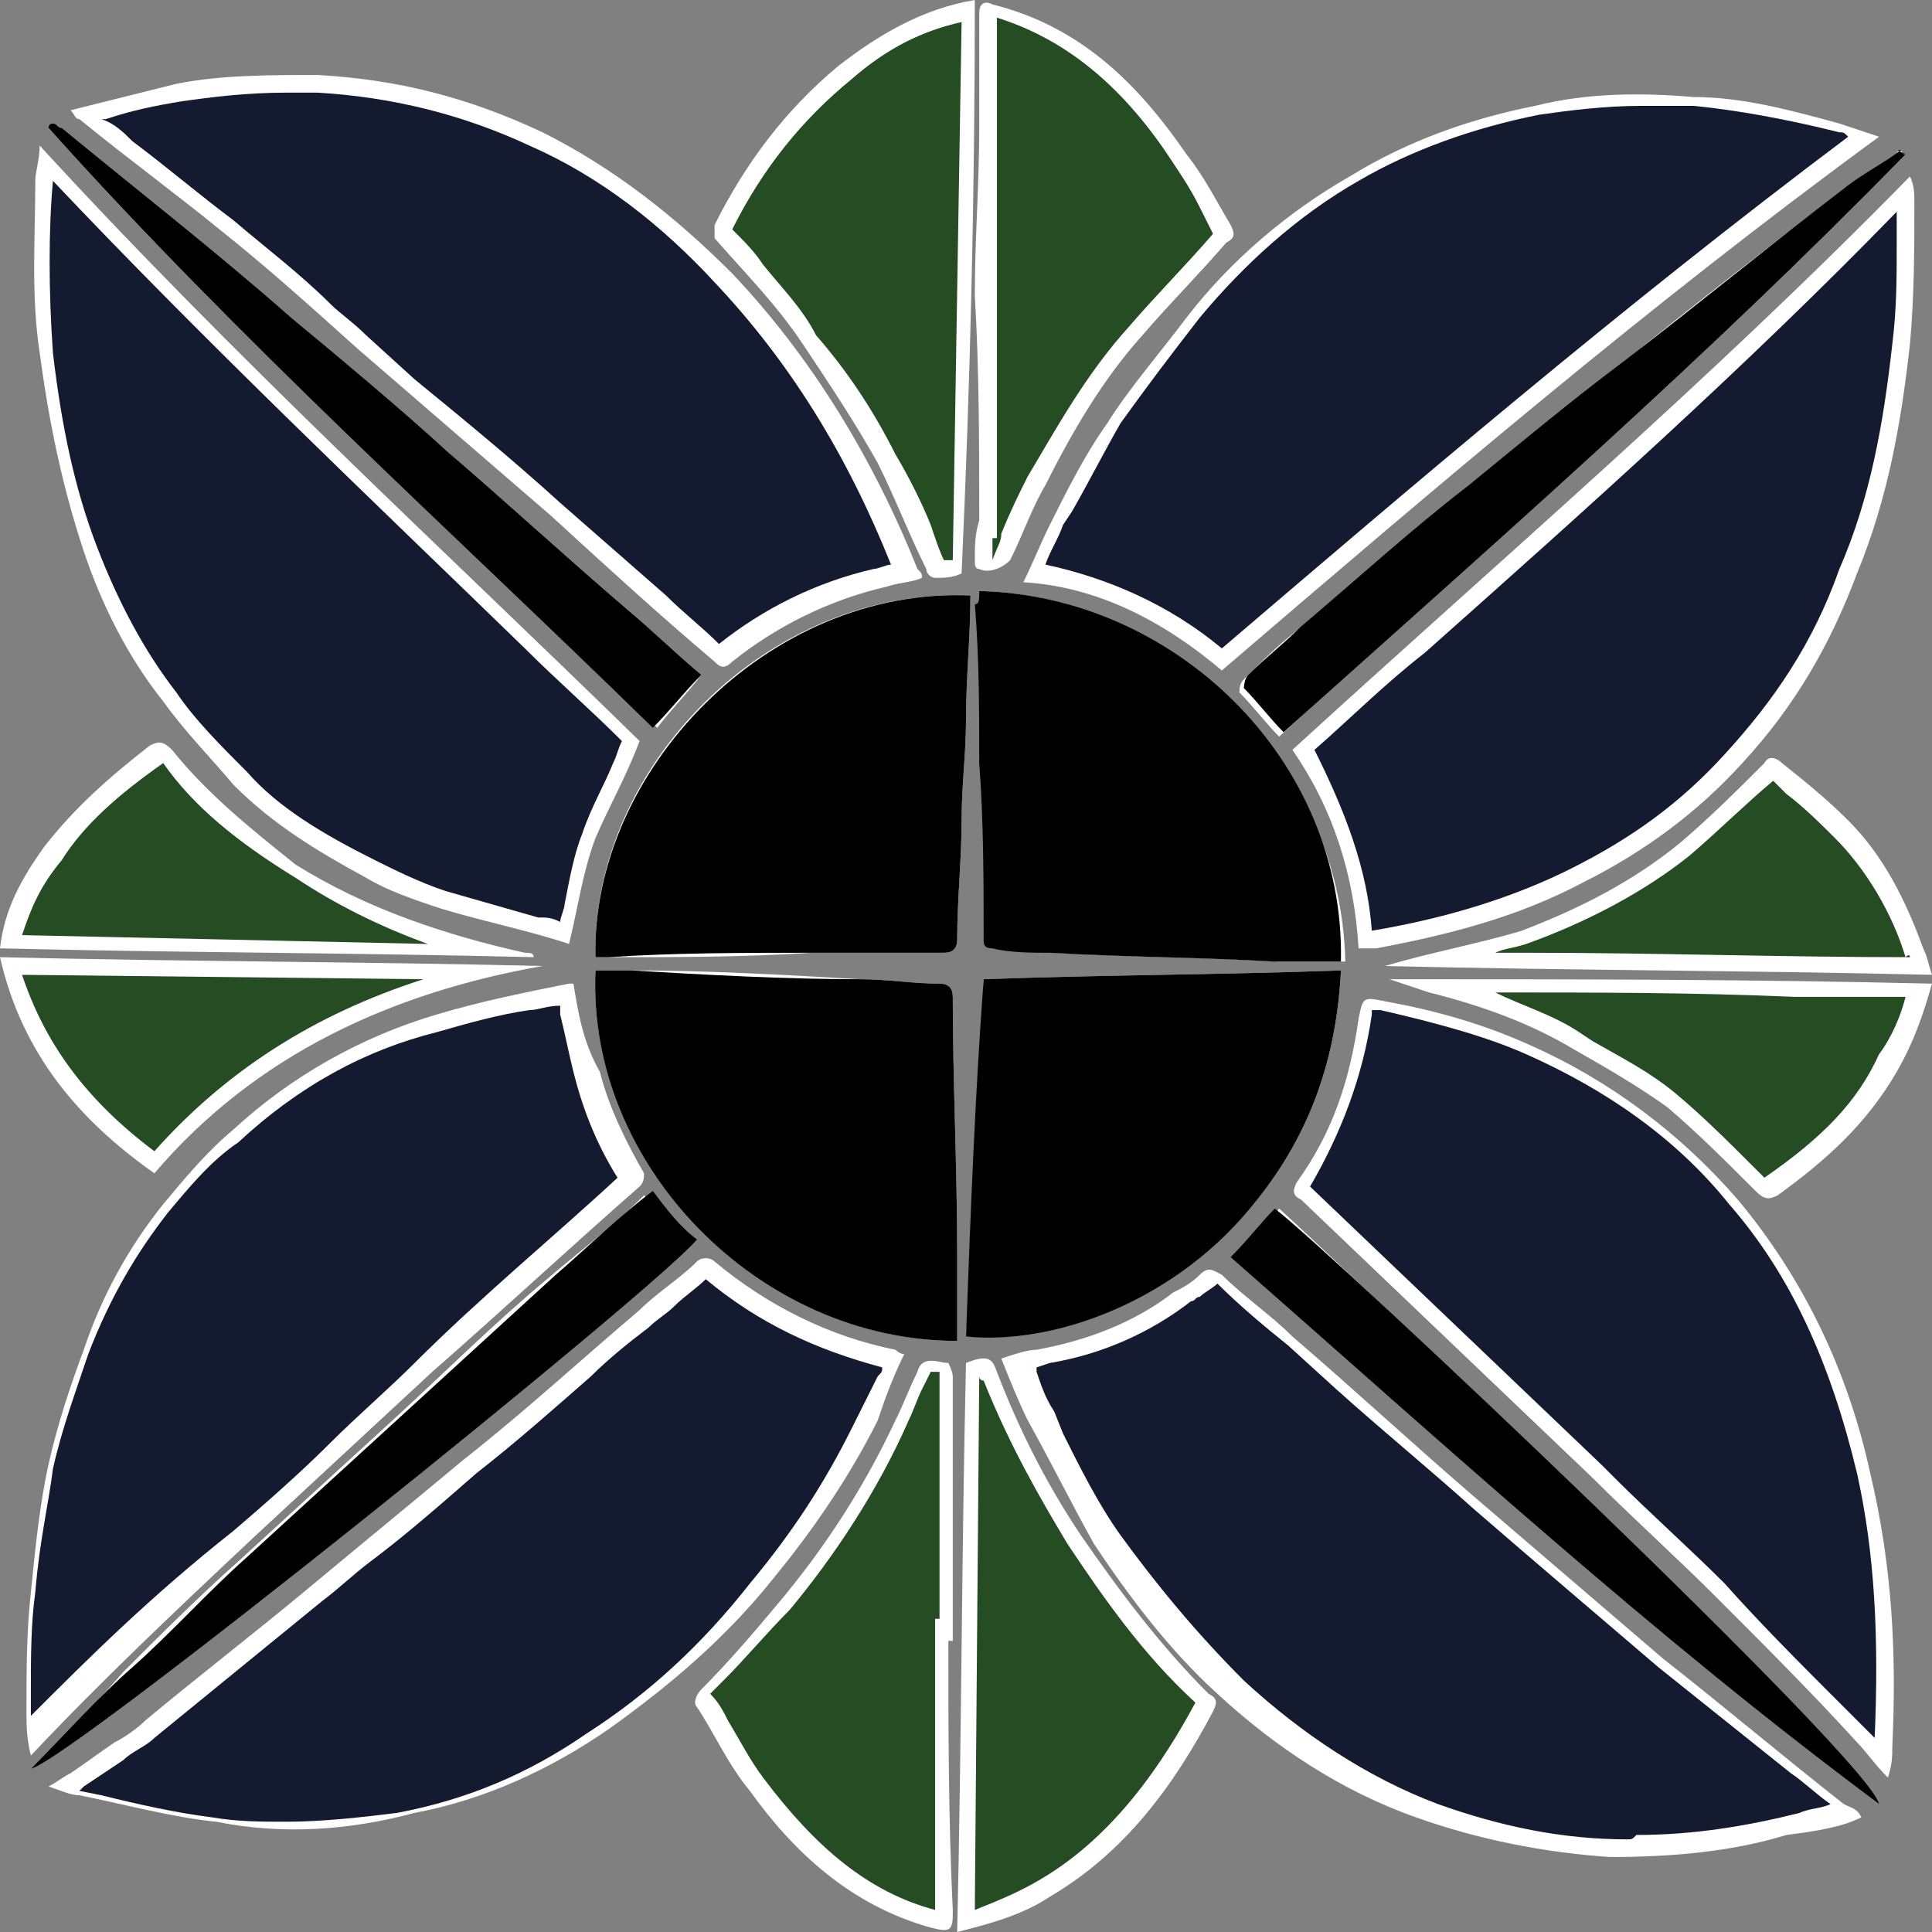 <?xml version="1.0" encoding="utf-8"?>
<!-- Generator: Adobe Illustrator 19.0.0, SVG Export Plug-In . SVG Version: 6.00 Build 0)  -->
<svg version="1.1" id="Capa_1" xmlns="http://www.w3.org/2000/svg" xmlns:xlink="http://www.w3.org/1999/xlink" x="0px" y="0px"
	 viewBox="0 0 43.8 43.8" style="enable-background:new 0 0 43.8 43.8;" xml:space="preserve">
<rect x="0" y="0" width="43.8" height="43.8" fill="#808080" stroke="none"/>
<style type="text/css">
	.st0{fill:#FFFFFF;}
	.st1{fill:#141A30;}
	.st2{fill:#254C22;}
</style>
<g id="XMLID_50_">
	<path id="XMLID_75_" class="st0" d="M42.2,41.2C42.3,41.2,42.3,41.2,42.2,41.2c-0.1-0.2-0.2-0.2-0.4-0.3c-1.4-1.1-2.7-2.2-4.1-3.3
		c-1.4-1.2-2.8-2.4-4.2-3.6c-1.4-1.2-2.8-2.5-4.2-3.7c-0.5-0.5-1.1-0.9-1.6-1.4c-0.2-0.1-0.3-0.2-0.5,0c-0.2,0.2-0.4,0.3-0.6,0.4
		c-0.9,0.7-2,1.1-3.1,1.3c-0.2,0-0.5,0.1-0.8,0.2c0.2,0.5,0.4,1,0.6,1.4c0.5,0.9,1,1.9,1.5,2.8c0.8,1.2,1.7,2.4,2.8,3.4
		c1.3,1.2,2.8,2.2,4.5,2.8c1.4,0.5,2.9,0.8,4.4,0.9c1.3,0,2.7-0.1,4-0.5C41.3,41.5,41.8,41.4,42.2,41.2z M20.5,30.7
		c-0.1,0-0.2-0.1-0.2-0.1c-1.5-0.3-2.9-1-4.1-2c-0.1-0.1-0.3-0.1-0.4,0c-0.4,0.4-0.9,0.7-1.3,1.1c-1.3,1.1-2.6,2.3-4,3.4
		c-1.2,1-2.3,1.9-3.5,2.9c-1.2,1-2.5,2-3.7,3c-0.2,0.2-0.5,0.4-0.7,0.5c-0.3,0.2-0.7,0.5-1,0.7c-0.2,0.1-0.3,0.2-0.5,0.3
		c0.3,0.1,0.5,0.2,0.7,0.2c1,0.2,2.1,0.5,3.1,0.6c1.5,0.3,3,0.2,4.5-0.2c1.6-0.3,3.1-1,4.4-1.9c1.4-1,2.7-2.1,3.8-3.5
		c0.9-1.1,1.7-2.3,2.3-3.5C20,31.9,20.2,31.3,20.5,30.7z M1.6,2.5C1.6,2.5,1.6,2.5,1.6,2.5c0.1,0.1,0.1,0.2,0.2,0.2
		C2.9,3.6,4,4.4,5.1,5.3c1,0.8,2,1.7,3,2.6c1.5,1.3,2.9,2.5,4.4,3.8c1.2,1.1,2.4,2.2,3.7,3.3c0.1,0.1,0.2,0.2,0.4,0
		c1-0.8,2.2-1.4,3.5-1.7c0.3-0.1,0.6-0.1,0.8-0.2c0-0.1,0-0.1-0.1-0.2c-1-2.5-2.4-4.8-4.2-6.7c-1.3-1.3-2.7-2.4-4.3-3.2
		C10.6,2.2,9,1.8,7.2,1.7c-1.1,0-2.2,0-3.2,0.2C3.2,2.1,2.4,2.3,1.6,2.5z M27.7,15.2c4.9-4.2,9.7-8.3,14.9-12.1
		c-0.3-0.1-0.6-0.2-0.9-0.3c-1.1-0.3-2.2-0.6-3.3-0.6c-1.2-0.1-2.4-0.1-3.6,0.2c-1.5,0.3-2.9,0.8-4.2,1.6c-1.4,0.8-2.7,1.9-3.7,3.2
		c-0.6,0.8-1.3,1.6-1.8,2.4c-0.5,0.7-0.9,1.5-1.3,2.3c-0.2,0.4-0.4,0.9-0.6,1.3C24.9,13.3,26.4,14.1,27.7,15.2z M0.9,3.3
		c0,0.3-0.1,0.6-0.1,0.8C0.8,5.4,0.7,6.7,0.9,8c0.2,1.5,0.5,3,1,4.5c0.4,1.2,1,2.4,1.8,3.4c0.5,0.7,1.1,1.3,1.6,1.9
		c0.9,0.9,1.9,1.5,3,2.1c0.5,0.3,1.1,0.5,1.7,0.7c1,0.3,2,0.5,2.9,0.8c0.2-0.8,0.3-1.6,0.6-2.4c0.3-0.7,0.7-1.4,1-2.2
		C10,12.4,5.3,8.1,0.9,3.3z M30.8,21.5c0.1,0,0.3,0,0.4,0c1.6-0.3,3.2-0.7,4.7-1.5c1.4-0.7,2.6-1.6,3.6-2.7c1.2-1.3,2-2.7,2.6-4.3
		c0.7-1.7,1-3.4,1.2-5.2c0.1-1.1,0.1-2.2,0.1-3.2c0-0.2,0-0.4-0.1-0.6c-4.5,4.6-9.3,8.7-14,13C30.2,18.3,30.7,19.8,30.8,21.5z
		 M13,22.3c0,0-0.1,0-0.1,0c-1,0.2-2,0.4-3,0.7c-1.7,0.5-3.3,1.4-4.6,2.6c-0.6,0.5-1.1,1.1-1.6,1.7c-0.8,1-1.4,2.1-1.8,3.3
		c-0.3,0.8-0.6,1.7-0.8,2.6c-0.2,0.9-0.3,1.9-0.4,2.9c-0.1,0.9-0.1,1.8-0.1,2.7c0,0.3,0,0.6,0.1,1c1.6-1.7,3.3-3.3,5-4.9
		c1.4-1.3,2.7-2.5,4.1-3.8c1.6-1.4,3.1-2.8,4.7-4.2c0.1-0.1,0.1-0.2,0.1-0.3c-0.4-0.7-0.8-1.5-1-2.3C13.2,23.6,13.1,22.9,13,22.3z
		 M42.8,40.3C42.8,40.2,42.8,40.2,42.8,40.3c0.1-0.3,0.1-0.5,0.1-0.7c0.1-2.1,0-4.1-0.5-6.2c-0.5-2.3-1.5-4.4-3-6.2
		c-1.3-1.5-2.9-2.7-4.7-3.5c-1.1-0.5-2.2-0.8-3.3-1c-0.5-0.1-0.5-0.1-0.6,0.4c-0.2,1.4-0.6,2.6-1.4,3.7c-0.1,0.2-0.1,0.3,0.1,0.4
		c2.2,2.1,4.4,4.2,6.6,6.3c0.9,0.9,1.9,1.8,2.8,2.7c1.1,1.1,2.2,2.2,3.2,3.3C42.3,39.7,42.5,40,42.8,40.3z M13.5,21.7
		c0.1,0,0.2,0,0.3,0c1.5,0,3.1,0,4.6-0.1c1,0,2,0,3,0c0.2,0,0.3-0.1,0.3-0.3c0-0.9,0.1-1.8,0.1-2.7c0-0.8,0.1-1.5,0.1-2.3
		c0-0.9,0.1-1.9,0.1-2.8C17.4,13.3,13.4,17.4,13.5,21.7z M21.7,30.4c0-0.7,0-1.3,0-2c0-1.9-0.1-3.9-0.1-5.8c0-0.2-0.1-0.3-0.3-0.3
		c-0.6,0-1.2-0.1-1.8-0.1c-1.7-0.1-3.5-0.2-5.2-0.2c-0.3,0-0.5,0-0.8,0C13.3,26.3,17.2,30.4,21.7,30.4z M22.2,13.4
		c0,0.1,0,0.2,0,0.3c0,1.2,0.1,2.4,0.1,3.6c0,1.3,0,2.7,0.1,4c0,0.2,0.1,0.2,0.2,0.2c0.4,0,0.9,0,1.3,0.1c1.7,0.1,3.4,0.1,5.1,0.2
		c0.5,0,1,0,1.5,0C30.4,17.3,26.6,13.5,22.2,13.4z M21.9,30.3c1.9,0.1,4.8-0.8,6.6-3.1c1.2-1.5,1.8-3.2,1.9-5.2
		c-2.7,0.1-5.4,0.1-8.1,0.2C22.2,25,22.1,27.7,21.9,30.3z M21.5,37.2c0,0,0.1,0,0.1,0c0-2,0-4,0-6c0-0.1-0.1-0.3-0.1-0.3
		c-0.2,0-0.6-0.2-0.7,0.2c-0.2,0.4-0.3,0.7-0.5,1.1c-0.7,1.5-1.6,2.9-2.7,4.2c-0.5,0.6-1.1,1.3-1.7,1.9c-0.1,0.1-0.2,0.3-0.1,0.4
		c0.4,0.6,0.7,1.3,1.2,1.9c1,1.4,2.3,2.6,4.1,3.1c0.4,0.1,0.5,0.1,0.5-0.3c0,0,0-0.1,0-0.1C21.5,41.2,21.5,39.2,21.5,37.2z M22.1,0
		c-1.2,0.2-2.2,0.8-3.1,1.5c-1.2,1-2.1,2.2-2.8,3.6c0,0.1,0,0.2,0,0.3c0.7,0.8,1.4,1.5,2,2.4c0.6,0.9,1.2,1.8,1.7,2.7
		c0.4,0.8,0.7,1.6,1.1,2.4c0,0.1,0.1,0.2,0.2,0.2c0.2,0,0.4,0,0.6-0.1C22,8.6,22.1,4.4,22.1,0z M21.9,30.9
		c-0.1,4.3-0.1,8.6-0.2,12.9c0.8-0.2,1.5-0.4,2.1-0.8c1.7-1,2.8-2.5,3.7-4.2c0.1-0.2,0.1-0.3-0.1-0.4c-1.1-1.1-2-2.3-2.9-3.6
		c-0.8-1.2-1.4-2.4-1.9-3.7C22.5,30.8,22.4,30.7,21.9,30.9z M22.2,11.8C22.2,11.8,22.2,11.8,22.2,11.8c-0.1,0.3-0.1,0.6-0.1,0.9
		c0,0.1,0,0.2,0.1,0.2c0.2,0.1,0.5,0,0.7-0.2c0.3-0.6,0.5-1.2,0.8-1.7c0.6-1.2,1.3-2.4,2.2-3.4c0.6-0.7,1.3-1.4,1.9-2.1
		C28,5.4,28,5.3,27.9,5.1c-0.3-0.5-0.6-1.1-1-1.6c-1.1-1.6-2.4-2.9-4.4-3.4c-0.2-0.1-0.3,0-0.3,0.2c0,0.9,0,1.7,0,2.6
		c0,1.3-0.1,2.5-0.1,3.8C22.2,8.4,22.2,10.1,22.2,11.8z M43.8,22.3c-4.1-0.1-8.2-0.1-12.3-0.1c0.3,0.1,0.6,0.2,0.9,0.3
		c1.2,0.3,2.3,0.7,3.3,1.3c0.7,0.4,1.4,0.8,2.1,1.3c0.7,0.6,1.3,1.2,2,1.9c0.2,0.2,0.3,0.2,0.5,0.1c1.1-0.8,2-1.6,2.7-2.8
		C43.4,23.6,43.6,23,43.8,22.3z M31.4,21.9c4.1,0.1,8.2,0.1,12.4,0.2c-0.1-0.3-0.1-0.4-0.2-0.6c-0.4-1.1-0.9-2.1-1.7-2.9
		c-0.5-0.5-1-0.9-1.5-1.3c-0.1-0.1-0.3-0.2-0.4,0c-0.6,0.6-1.2,1.2-1.9,1.8c-1.1,0.9-2.3,1.5-3.6,2C33.5,21.4,32.4,21.6,31.4,21.9z
		 M12.1,21.7C12.1,21.7,12.1,21.6,12.1,21.7c0-0.1-0.1-0.1-0.2-0.1c-1.8-0.4-3.6-1-5.2-2C5.7,18.8,4.7,18,3.9,17
		c-0.2-0.2-0.3-0.2-0.5-0.1c-0.9,0.7-1.7,1.4-2.4,2.3c-0.5,0.7-0.9,1.4-1,2.3C4.1,21.6,8.1,21.6,12.1,21.7z M12.3,21.9
		C8.2,21.8,4.1,21.8,0,21.7c0.5,2.2,1.8,3.7,3.5,4.9C5.8,23.9,8.9,22.5,12.3,21.9z M15.9,15.3c-0.6-0.5-1.1-1-1.7-1.5
		c-1.4-1.2-2.7-2.4-4.1-3.6c-1.2-1-2.3-2-3.5-3C4.9,5.7,3.1,4.3,1.4,2.9c-0.1,0-0.1-0.1-0.2-0.1c0,0,0,0.1-0.1,0.1
		c4.3,4.8,9.1,9.1,13.8,13.6C15.2,16.1,15.6,15.7,15.9,15.3z M43.2,3.5C43.1,3.5,43.1,3.4,43.2,3.5c-0.1-0.1-0.2-0.1-0.2,0
		c-0.4,0.3-0.8,0.5-1.2,0.8c-1.7,1.3-3.4,2.6-5.1,4c-1.2,0.9-2.3,1.9-3.5,2.8c-1.3,1.1-2.5,2.1-3.8,3.2c-0.4,0.3-0.8,0.7-1.2,1.1
		c-0.1,0.1-0.1,0.2-0.1,0.3c0.3,0.3,0.6,0.7,0.9,1C33.8,12.3,38.7,8.1,43.2,3.5z M42.6,40.9c-0.3-1-12.6-12.6-13.6-13.5
		c-0.3,0.4-0.7,0.7-1,1.1C32.8,32.7,37.5,37.1,42.6,40.9z M0.7,40.1c1-0.3,14.2-10.9,14.9-11.9c-0.3-0.4-0.6-0.8-1-1.1
		c-0.7,0.7-1.5,1.3-2.2,1.9c-1.2,1-2.3,2.1-3.5,3.2c-1.2,1.1-2.3,2.1-3.5,3.2c-0.9,0.8-1.8,1.7-2.6,2.5C2.2,38.6,1.4,39.4,0.7,40.1z
		"/>
	<path id="XMLID_24_" class="st1" d="M36.9,41.7c-1.5,0-2.9-0.3-4.3-0.8c-1.6-0.6-3.1-1.6-4.4-2.8c-1.1-1.1-2-2.2-2.8-3.3
		c-0.5-0.7-0.9-1.5-1.3-2.3l-0.2-0.5c-0.2-0.3-0.3-0.6-0.4-0.9c0,0,0,0,0-0.1l0.3-0.1c1.2-0.2,2.3-0.7,3.2-1.4
		c0.1,0,0.1-0.1,0.2-0.1c0.1-0.1,0.3-0.2,0.4-0.3c0.5,0.5,1.1,1,1.6,1.4l1.1,1c1,0.9,2.1,1.8,3.1,2.7c1.5,1.3,2.8,2.4,4.2,3.6
		c1,0.8,2,1.6,3,2.4c0.3,0.2,0.6,0.5,0.9,0.7c-0.2,0.1-0.5,0.1-0.7,0.2c-1.2,0.3-2.4,0.5-3.7,0.5C37,41.7,37,41.7,36.9,41.7z"/>
	<path id="XMLID_23_" class="st1" d="M6.5,41.3c-0.6,0-1.1,0-1.7-0.1c-0.8-0.1-1.7-0.3-2.5-0.5l-0.5-0.1l0.1-0.1
		c0.3-0.2,0.6-0.4,0.9-0.6c0.2-0.2,0.5-0.3,0.7-0.5l3.8-3.1c0.4-0.3,0.7-0.6,1.1-0.9c0.8-0.6,1.6-1.3,2.4-2c0.9-0.7,1.8-1.5,2.6-2.2
		c0.4-0.4,0.9-0.8,1.3-1.1c0.2-0.2,0.4-0.3,0.6-0.5c0.2-0.2,0.5-0.4,0.7-0.6c1.2,1,2.5,1.6,4,2c0,0.1,0,0.1-0.1,0.2
		c-0.2,0.4-0.4,0.8-0.6,1.2c-0.6,1.2-1.3,2.3-2.3,3.5c-1.1,1.4-2.3,2.5-3.7,3.4c-1.3,0.9-2.7,1.5-4.3,1.8
		C8.2,41.2,7.3,41.3,6.5,41.3z"/>
	<path id="XMLID_22_" class="st1" d="M16.3,14.6c-0.4-0.4-0.8-0.7-1.2-1.1c-0.8-0.7-1.6-1.4-2.4-2.1c-1.1-1-2.2-1.9-3.3-2.8L8.3,7.6
		C8,7.3,7.7,7.1,7.5,6.9C6.8,6.2,6,5.6,5.3,5C4.5,4.4,3.8,3.8,3,3.2C2.8,3,2.6,2.8,2.3,2.7c0,0,0.1,0,0.1,0C3,2.5,3.5,2.4,4.1,2.3
		c0.7-0.1,1.5-0.2,2.4-0.2c0.2,0,0.5,0,0.7,0c1.7,0.1,3.3,0.5,4.8,1.2c1.6,0.7,3,1.8,4.2,3.1c1.7,1.8,3,3.9,4,6.4
		c-0.1,0-0.3,0.1-0.4,0.1C18.5,13.2,17.3,13.8,16.3,14.6z"/>
	<path id="XMLID_21_" class="st1" d="M27.7,14.7c-1.2-1-2.6-1.6-4-1.9c0,0,0,0,0,0c0.1-0.3,0.3-0.6,0.4-0.9l0.2-0.3
		c0.4-0.7,0.7-1.3,1.1-2c0.5-0.7,1.1-1.5,1.8-2.4c1-1.2,2.2-2.3,3.6-3.1c1.2-0.7,2.6-1.2,4.1-1.5c0.7-0.1,1.5-0.2,2.3-0.2
		c0.4,0,0.8,0,1.2,0c1,0.1,2.1,0.3,3.3,0.6c0.1,0,0.1,0,0.2,0.1C36.7,7,31.8,11.2,27.7,14.7z"/>
	<path id="XMLID_20_" class="st1" d="M12.2,20.8c-0.7-0.2-1.4-0.4-2.1-0.6c-0.6-0.2-1.2-0.5-1.6-0.7c-1.2-0.6-2.2-1.2-2.9-2
		C5,16.9,4.4,16.3,4,15.7c-0.7-0.9-1.3-2-1.8-3.3c-0.5-1.3-0.8-2.7-1-4.4C1.1,6.6,1.1,5.2,1.2,4.1c0,0,0,0,0,0
		c3.5,3.7,7.2,7.2,10.7,10.6c0.7,0.7,1.5,1.4,2.2,2.1C14,17,14,17.1,13.9,17.3c-0.2,0.5-0.5,1-0.7,1.6c-0.2,0.5-0.3,1.1-0.4,1.6
		c0,0.1-0.1,0.3-0.1,0.4C12.5,20.8,12.4,20.8,12.2,20.8z"/>
	<path id="XMLID_19_" class="st1" d="M31.1,21.1c-0.1-1.4-0.6-2.7-1.3-4.1c0.8-0.7,1.6-1.5,2.5-2.2c3.6-3.2,7.3-6.5,10.7-10
		c0,0.2,0,0.4,0,0.7c0,0.8,0,1.5-0.1,2.3c-0.2,1.8-0.5,3.5-1.2,5.1c-0.6,1.7-1.5,3-2.6,4.2c-1,1.1-2.1,1.9-3.5,2.6
		C34.4,20.3,32.9,20.8,31.1,21.1z"/>
	<path id="XMLID_18_" class="st1" d="M0.7,38.9c0,0,0-0.1,0-0.1l0-0.5c0-0.7,0-1.5,0.1-2.2c0.1-1.2,0.3-2,0.4-2.8
		c0.2-0.9,0.5-1.7,0.8-2.6c0.5-1.3,1.1-2.3,1.8-3.2c0.5-0.6,1-1.2,1.6-1.6c1.4-1.3,2.9-2.1,4.5-2.5c0.7-0.2,1.4-0.4,2.1-0.5
		c0.2,0,0.4-0.1,0.7-0.1c0,0.1,0,0.2,0,0.2c0.1,0.4,0.2,0.9,0.3,1.3c0.2,0.8,0.5,1.6,1,2.4c-1.4,1.3-3.1,2.7-4.6,4.2
		c-0.6,0.6-1.3,1.2-1.9,1.8c-0.7,0.7-1.5,1.4-2.2,2C3.4,36.2,2,37.6,0.7,38.9z"/>
	<path id="XMLID_17_" class="st1" d="M42.5,39.4c-0.1-0.1-0.1-0.1-0.2-0.2l-0.7-0.7c-0.8-0.8-1.7-1.7-2.5-2.6
		c-0.8-0.8-1.7-1.6-2.5-2.4l-0.3-0.3c-2.2-2.1-4.4-4.2-6.6-6.3c0.7-1.2,1.2-2.5,1.4-3.9c0,0,0-0.1,0-0.1c0,0,0.2,0,0.2,0
		c1.3,0.3,2.4,0.6,3.3,1c1.8,0.8,3.4,1.9,4.6,3.4c1.4,1.6,2.3,3.6,2.9,6.1C42.5,35.2,42.6,37.1,42.5,39.4z"/>
	<path id="XMLID_16_" d="M13.5,21.7c-0.1-4.2,3.9-8.4,8.5-8.2c0,0.9-0.1,1.9-0.1,2.8c0,0.8-0.1,1.5-0.1,2.3c0,0.9-0.1,1.8-0.1,2.7
		c0,0.2-0.1,0.3-0.3,0.3c-1,0-2,0-3,0c-1.5,0-3.1,0-4.6,0.1C13.7,21.7,13.6,21.7,13.5,21.7z"/>
	<path id="XMLID_15_" d="M21.7,30.4c-4.5,0-8.4-4-8.2-8.4c0.3,0,0.5,0,0.8,0c1.7,0.1,3.5,0.2,5.2,0.2c0.6,0,1.2,0.1,1.8,0.1
		c0.2,0,0.3,0.1,0.3,0.3c0,1.9,0.1,3.9,0.1,5.8C21.7,29,21.7,29.7,21.7,30.4z"/>
	<path id="XMLID_14_" d="M22.2,13.4c4.4,0.1,8.3,3.8,8.2,8.4c-0.5,0-1,0-1.5,0c-1.7-0.1-3.4-0.1-5.1-0.2c-0.4,0-0.9,0-1.3-0.1
		c-0.2,0-0.2-0.1-0.2-0.2c0-1.3,0-2.7-0.1-4c0-1.2,0-2.4-0.1-3.6C22.2,13.7,22.2,13.6,22.2,13.4z"/>
	<path id="XMLID_13_" d="M21.9,30.3c0.1-2.7,0.2-5.4,0.4-8.1c2.7-0.1,5.4-0.1,8.1-0.2c-0.1,2-0.7,3.7-1.9,5.2
		C26.7,29.5,23.9,30.5,21.9,30.3z"/>
	<path id="XMLID_12_" class="st2" d="M21.2,43.3c-1.5-0.4-2.7-1.4-3.9-3c-0.3-0.4-0.5-0.8-0.8-1.3c-0.1-0.2-0.2-0.4-0.4-0.6
		c0,0,0.3-0.3,0.3-0.3c0.5-0.5,1-1.1,1.5-1.6c1-1.2,2-2.7,2.7-4.3c0.1-0.2,0.2-0.5,0.3-0.7l0.2-0.4c0,0,0.1,0,0.1,0c0,0,0.1,0,0.1,0
		c0,1.6,0,3.3,0,4.9v0.7l-0.1,0L21.2,43.3C21.2,43.3,21.2,43.3,21.2,43.3C21.2,43.3,21.2,43.3,21.2,43.3
		C21.2,43.3,21.2,43.3,21.2,43.3z"/>
	<path id="XMLID_11_" class="st2" d="M21.4,12.7c-0.1-0.2-0.2-0.5-0.3-0.8c-0.2-0.5-0.5-1.1-0.8-1.6c-0.5-1-1.1-1.9-1.8-2.7
		C18.2,7,17.7,6.5,17.3,6c-0.2-0.3-0.4-0.5-0.7-0.8c0.7-1.4,1.6-2.5,2.7-3.4c0.8-0.7,1.6-1.1,2.5-1.3l-0.2,12.2
		C21.5,12.7,21.5,12.7,21.4,12.7z"/>
	<path id="XMLID_10_" class="st2" d="M22.2,31.2c0,0,0,0.1,0.1,0.1c0.6,1.5,1.3,2.7,1.9,3.7c0.8,1.2,1.7,2.5,2.9,3.6
		c-0.7,1.3-1.8,3-3.5,4c-0.5,0.3-1,0.5-1.5,0.7L22.2,31.2z"/>
	<path id="XMLID_9_" class="st2" d="M22.5,12.7c0-0.2,0-0.3,0-0.5h0.1l0-1.9c0-1.2,0-2.4,0-3.6c0-0.7,0-1.5,0-2.2c0-0.5,0-1,0-1.6
		c0-0.7,0-1.6,0-2.5c1.6,0.5,2.9,1.6,4,3.3c0.2,0.3,0.4,0.6,0.6,1c0.1,0.2,0.2,0.4,0.3,0.6c-0.6,0.7-1.3,1.4-1.9,2.1
		c-1,1.1-1.7,2.4-2.3,3.4c-0.2,0.4-0.4,0.8-0.6,1.3C22.7,12.3,22.6,12.4,22.5,12.7C22.5,12.6,22.5,12.6,22.5,12.7z"/>
	<path id="XMLID_8_" class="st2" d="M40,26.7l-0.2-0.2c-0.6-0.6-1.2-1.2-1.8-1.7c-0.6-0.5-1.2-0.8-1.9-1.2l-0.3-0.2
		c-0.6-0.4-1.3-0.6-1.9-0.9c2.3,0,4.5,0,6.8,0.1c0.8,0,1.7,0,2.5,0c-0.1,0.4-0.3,0.9-0.6,1.3C42.1,25,41.3,25.8,40,26.7
		C40.1,26.7,40.1,26.7,40,26.7C40,26.7,40,26.7,40,26.7z"/>
	<path id="XMLID_7_" class="st2" d="M43.3,21.7c-2.9,0-5.8-0.1-8.6-0.1c-0.3,0-0.5,0-0.8,0c0.2-0.1,0.4-0.1,0.7-0.2
		c1.4-0.5,2.7-1.2,3.7-2c0.7-0.6,1.3-1.2,1.9-1.7l0.3,0.3c0.4,0.3,0.8,0.7,1.1,1c0.7,0.7,1.3,1.7,1.6,2.7
		C43.3,21.6,43.3,21.7,43.3,21.7z"/>
	<path id="XMLID_6_" class="st2" d="M0.5,21.2c0.2-0.6,0.4-1.1,0.9-1.7c0.5-0.8,1.3-1.5,2.3-2.2c0,0,0,0,0,0c0,0,0,0,0,0
		c0.7,1,1.7,1.8,3,2.6c0.9,0.6,1.9,1.1,3,1.5L0.5,21.2z"/>
	<path id="XMLID_5_" class="st2" d="M3.5,26.1c-1.6-1.2-2.5-2.5-3-4l9.1,0.1C7.1,23,5.1,24.3,3.5,26.1z"/>
	<path id="XMLID_4_" d="M15.9,15.3c-0.4,0.4-0.7,0.8-1.1,1.2C10.2,12,5.4,7.7,1.1,2.9c0,0,0-0.1,0.1-0.1c0.1,0,0.1,0.1,0.2,0.1
		c1.7,1.4,3.5,2.8,5.2,4.3c1.2,1,2.4,2,3.5,3c1.4,1.2,2.7,2.4,4.1,3.6C14.8,14.3,15.3,14.8,15.9,15.3z"/>
	<path id="XMLID_3_" d="M43.2,3.5c-4.5,4.6-9.3,8.8-14.1,13.1c-0.3-0.3-0.6-0.7-0.9-1c0,0,0-0.2,0.1-0.3c0.4-0.4,0.8-0.7,1.2-1.1
		c1.3-1.1,2.5-2.2,3.8-3.2c1.1-0.9,2.3-1.9,3.5-2.8c1.7-1.3,3.4-2.7,5.1-4c0.4-0.3,0.8-0.5,1.2-0.8C43,3.4,43,3.4,43.2,3.5
		C43.1,3.4,43.1,3.5,43.2,3.5z"/>
	<path id="XMLID_2_" d="M42.6,40.9c-5.1-3.8-9.8-8.1-14.7-12.4c0.4-0.4,0.7-0.8,1-1.1C30.1,28.3,42.4,39.9,42.6,40.9z"/>
	<path id="XMLID_1_" d="M0.7,40.1c0.8-0.8,1.5-1.6,2.3-2.3c0.9-0.8,1.7-1.7,2.6-2.5c1.2-1.1,2.3-2.1,3.5-3.2
		c1.2-1.1,2.3-2.1,3.5-3.2c0.7-0.6,1.4-1.3,2.2-1.9c0.3,0.4,0.6,0.8,1,1.1C14.9,29.2,1.6,39.9,0.7,40.1z"/>
</g>
</svg>
